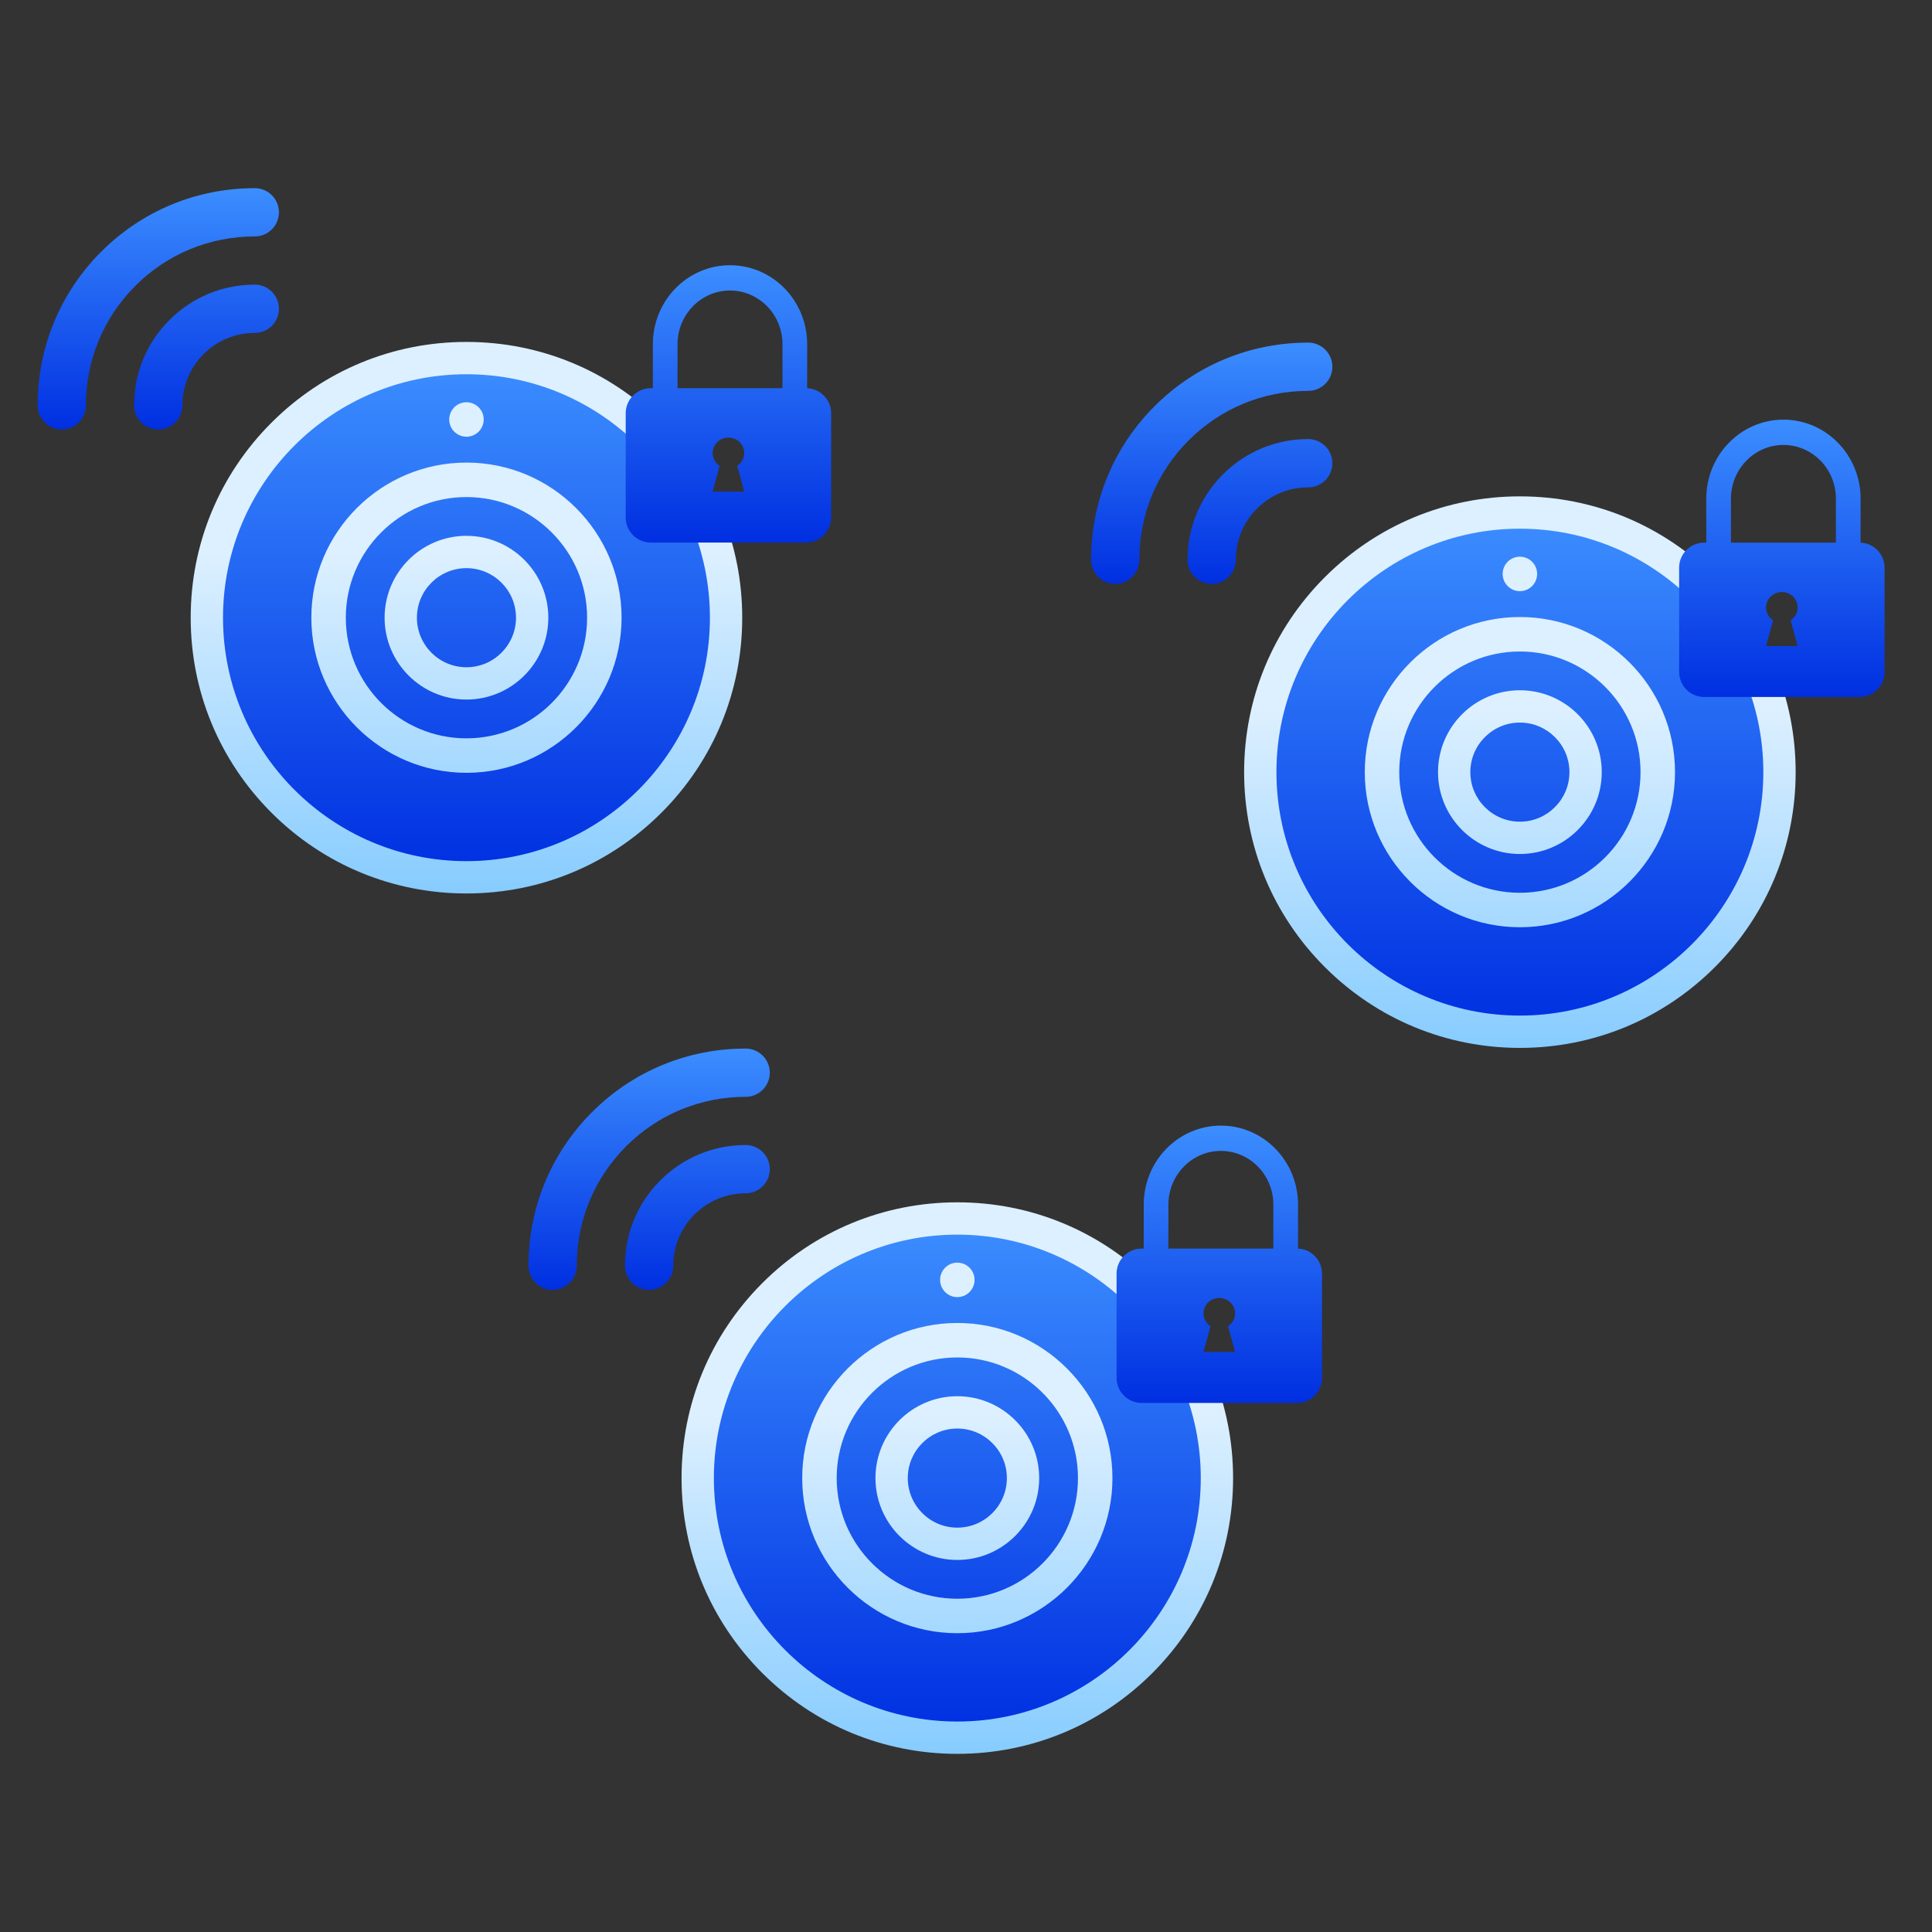 <?xml version="1.0" encoding="UTF-8"?>
<svg width="154px" height="154px" viewBox="0 0 154 154" version="1.1" xmlns="http://www.w3.org/2000/svg" xmlns:xlink="http://www.w3.org/1999/xlink">
    <rect x="0" y="0" width="154" height="154" fill="#333333" stroke="none"/>
    <!-- Generator: Sketch 58 (84663) - https://sketch.com -->
    <title>globaljoin4</title>
    <desc>Created with Sketch.</desc>
    <defs>
        <linearGradient x1="50%" y1="0%" x2="50%" y2="100%" id="linearGradient-1">
            <stop stop-color="#3C8EFF" offset="0%"></stop>
            <stop stop-color="#002FE1" offset="100%"></stop>
        </linearGradient>
        <linearGradient x1="50%" y1="100%" x2="50%" y2="38.054%" id="linearGradient-2">
            <stop stop-color="#87CCFF" offset="0%"></stop>
            <stop stop-color="#DDF0FF" offset="100%"></stop>
        </linearGradient>
        <linearGradient x1="50%" y1="0%" x2="50%" y2="100%" id="linearGradient-3">
            <stop stop-color="#3C8EFF" offset="0%"></stop>
            <stop stop-color="#002FE1" offset="100%"></stop>
        </linearGradient>
    </defs>
    <g id="globaljoin4" stroke="none" stroke-width="1" fill="none" fill-rule="evenodd">
        <g id="Group-5-Copy" transform="translate(3, 15)">
            <g id="Group-4">
                <g id="Senor" transform="translate(12.2, 12.255)">
                    <circle id="Oval" fill="url(#linearGradient-1)" cx="21.981" cy="21.981" r="20.608"></circle>
                    <path d="M21.981,0 C27.853,0 33.373,2.286 37.525,6.438 C41.676,10.59 43.963,16.11 43.963,21.981 C43.963,27.853 41.676,33.373 37.525,37.525 C33.373,41.676 27.853,43.963 21.981,43.963 C16.11,43.963 10.59,41.676 6.438,37.525 C2.286,33.373 0,27.853 0,21.981 C0,16.11 2.286,10.59 6.438,6.438 C10.59,2.286 16.11,0 21.981,0 Z M21.981,2.576 C11.281,2.576 2.576,11.281 2.576,21.981 C2.576,32.682 11.281,41.387 21.981,41.387 C32.682,41.387 41.387,32.682 41.387,21.981 C41.387,11.281 32.682,2.576 21.981,2.576 Z M21.981,9.617 C28.799,9.617 34.346,15.163 34.346,21.981 C34.346,28.799 28.799,34.346 21.981,34.346 C15.163,34.346 9.617,28.799 9.617,21.981 C9.617,15.163 15.163,9.617 21.981,9.617 Z M21.981,12.365 C16.679,12.365 12.365,16.679 12.365,21.981 C12.365,27.284 16.679,31.598 21.981,31.598 C27.284,31.598 31.598,27.284 31.598,21.981 C31.598,16.679 27.284,12.365 21.981,12.365 Z M21.981,15.456 C25.58,15.456 28.507,18.383 28.507,21.981 C28.507,25.58 25.58,28.507 21.981,28.507 C18.383,28.507 15.456,25.58 15.456,21.981 C15.456,18.383 18.383,15.456 21.981,15.456 Z M21.981,18.032 C19.804,18.032 18.032,19.804 18.032,21.981 C18.032,24.159 19.804,25.931 21.981,25.931 C24.159,25.931 25.931,24.159 25.931,21.981 C25.931,19.804 24.159,18.032 21.981,18.032 Z M21.981,4.808 C22.74,4.808 23.355,5.424 23.355,6.182 C23.355,6.941 22.74,7.556 21.981,7.556 C21.223,7.556 20.608,6.941 20.608,6.182 C20.608,5.424 21.223,4.808 21.981,4.808 Z" id="Combined-Shape" fill="url(#linearGradient-2)" fill-rule="nonzero"></path>
                </g>
                <path d="M55.189,6.142 C58.586,6.142 61.34,8.962 61.34,12.441 L61.339,15.947 L61.405,15.95 C62.438,16.026 63.251,16.888 63.251,17.94 L63.251,26.251 C63.251,27.353 62.358,28.246 61.256,28.246 L48.871,28.246 C47.769,28.246 46.875,27.353 46.875,26.251 L46.875,17.94 C46.875,16.838 47.769,15.945 48.871,15.945 L49.038,15.944 L49.039,12.441 C49.039,8.962 51.792,6.142 55.189,6.142 Z M55.063,19.881 C54.368,19.881 53.804,20.432 53.804,21.111 C53.804,21.538 54.026,21.914 54.364,22.134 L54.364,22.134 L53.804,24.187 L56.323,24.187 L55.763,22.134 C56.101,21.914 56.323,21.538 56.323,21.111 C56.323,20.432 55.759,19.881 55.063,19.881 Z M55.189,8.158 C52.929,8.158 51.087,9.995 51.009,12.291 L51.007,12.441 L51.006,15.944 L59.371,15.944 L59.372,12.441 C59.372,10.076 57.499,8.158 55.189,8.158 Z" id="Pad-lock-alt" fill="url(#linearGradient-3)"></path>
                <path d="M14.169,5.065 C10.903,1.799 6.554,0 1.924,0 C0.861,0 -9.77351533e-12,0.861 -9.77351533e-12,1.924 C-9.77351533e-12,2.987 0.861,3.848 1.924,3.848 C5.526,3.848 8.909,5.247 11.448,7.786 C13.987,10.325 15.385,13.707 15.385,17.31 C15.385,18.372 16.247,19.234 17.31,19.234 C18.372,19.234 19.234,18.372 19.234,17.31 C19.234,12.679 17.435,8.331 14.169,5.065 Z M1.924,7.689 C0.861,7.689 -9.77351533e-12,8.551 -9.77351533e-12,9.613 C-9.77351533e-12,10.676 0.861,11.537 1.924,11.537 C3.466,11.537 4.915,12.138 6.006,13.228 C7.096,14.318 7.696,15.768 7.696,17.31 C7.696,18.372 8.558,19.234 9.621,19.234 C10.683,19.234 11.545,18.372 11.545,17.31 C11.545,14.74 10.544,12.324 8.727,10.507 C6.91,8.69 4.494,7.689 1.924,7.689 Z" id="Shape" fill="url(#linearGradient-1)" transform="translate(9.617, 9.617) scale(-1, 1) translate(-9.617, -9.617) "></path>
            </g>
            <g id="Group-4-Copy" transform="translate(83.969, 12.31)">
                <g id="Senor" transform="translate(12.2, 12.255)">
                    <circle id="Oval" fill="url(#linearGradient-1)" cx="21.981" cy="21.981" r="20.608"></circle>
                    <path d="M21.981,0 C27.853,0 33.373,2.286 37.525,6.438 C41.676,10.59 43.963,16.11 43.963,21.981 C43.963,27.853 41.676,33.373 37.525,37.525 C33.373,41.676 27.853,43.963 21.981,43.963 C16.11,43.963 10.59,41.676 6.438,37.525 C2.286,33.373 0,27.853 0,21.981 C0,16.11 2.286,10.59 6.438,6.438 C10.59,2.286 16.11,0 21.981,0 Z M21.981,2.576 C11.281,2.576 2.576,11.281 2.576,21.981 C2.576,32.682 11.281,41.387 21.981,41.387 C32.682,41.387 41.387,32.682 41.387,21.981 C41.387,11.281 32.682,2.576 21.981,2.576 Z M21.981,9.617 C28.799,9.617 34.346,15.163 34.346,21.981 C34.346,28.799 28.799,34.346 21.981,34.346 C15.163,34.346 9.617,28.799 9.617,21.981 C9.617,15.163 15.163,9.617 21.981,9.617 Z M21.981,12.365 C16.679,12.365 12.365,16.679 12.365,21.981 C12.365,27.284 16.679,31.598 21.981,31.598 C27.284,31.598 31.598,27.284 31.598,21.981 C31.598,16.679 27.284,12.365 21.981,12.365 Z M21.981,15.456 C25.58,15.456 28.507,18.383 28.507,21.981 C28.507,25.58 25.58,28.507 21.981,28.507 C18.383,28.507 15.456,25.58 15.456,21.981 C15.456,18.383 18.383,15.456 21.981,15.456 Z M21.981,18.032 C19.804,18.032 18.032,19.804 18.032,21.981 C18.032,24.159 19.804,25.931 21.981,25.931 C24.159,25.931 25.931,24.159 25.931,21.981 C25.931,19.804 24.159,18.032 21.981,18.032 Z M21.981,4.808 C22.74,4.808 23.355,5.424 23.355,6.182 C23.355,6.941 22.74,7.556 21.981,7.556 C21.223,7.556 20.608,6.941 20.608,6.182 C20.608,5.424 21.223,4.808 21.981,4.808 Z" id="Combined-Shape" fill="url(#linearGradient-2)" fill-rule="nonzero"></path>
                </g>
                <path d="M55.189,6.142 C58.586,6.142 61.34,8.962 61.34,12.441 L61.339,15.947 L61.405,15.95 C62.438,16.026 63.251,16.888 63.251,17.94 L63.251,26.251 C63.251,27.353 62.358,28.246 61.256,28.246 L48.871,28.246 C47.769,28.246 46.875,27.353 46.875,26.251 L46.875,17.94 C46.875,16.838 47.769,15.945 48.871,15.945 L49.038,15.944 L49.039,12.441 C49.039,8.962 51.792,6.142 55.189,6.142 Z M55.063,19.881 C54.368,19.881 53.804,20.432 53.804,21.111 C53.804,21.538 54.026,21.914 54.364,22.134 L54.364,22.134 L53.804,24.187 L56.323,24.187 L55.763,22.134 C56.101,21.914 56.323,21.538 56.323,21.111 C56.323,20.432 55.759,19.881 55.063,19.881 Z M55.189,8.158 C52.929,8.158 51.087,9.995 51.009,12.291 L51.007,12.441 L51.006,15.944 L59.371,15.944 L59.372,12.441 C59.372,10.076 57.499,8.158 55.189,8.158 Z" id="Pad-lock-alt" fill="url(#linearGradient-3)"></path>
                <path d="M14.169,5.065 C10.903,1.799 6.554,0 1.924,0 C0.861,0 -9.77351533e-12,0.861 -9.77351533e-12,1.924 C-9.77351533e-12,2.987 0.861,3.848 1.924,3.848 C5.526,3.848 8.909,5.247 11.448,7.786 C13.987,10.325 15.385,13.707 15.385,17.31 C15.385,18.372 16.247,19.234 17.31,19.234 C18.372,19.234 19.234,18.372 19.234,17.31 C19.234,12.679 17.435,8.331 14.169,5.065 Z M1.924,7.689 C0.861,7.689 -9.77351533e-12,8.551 -9.77351533e-12,9.613 C-9.77351533e-12,10.676 0.861,11.537 1.924,11.537 C3.466,11.537 4.915,12.138 6.006,13.228 C7.096,14.318 7.696,15.768 7.696,17.31 C7.696,18.372 8.558,19.234 9.621,19.234 C10.683,19.234 11.545,18.372 11.545,17.31 C11.545,14.74 10.544,12.324 8.727,10.507 C6.91,8.69 4.494,7.689 1.924,7.689 Z" id="Shape" fill="url(#linearGradient-1)" transform="translate(9.617, 9.617) scale(-1, 1) translate(-9.617, -9.617) "></path>
            </g>
            <g id="Group-4-Copy-2" transform="translate(39.127, 68.582)">
                <g id="Senor" transform="translate(12.2, 12.255)">
                    <circle id="Oval" fill="url(#linearGradient-1)" cx="21.981" cy="21.981" r="20.608"></circle>
                    <path d="M21.981,0 C27.853,0 33.373,2.286 37.525,6.438 C41.676,10.59 43.963,16.11 43.963,21.981 C43.963,27.853 41.676,33.373 37.525,37.525 C33.373,41.676 27.853,43.963 21.981,43.963 C16.11,43.963 10.59,41.676 6.438,37.525 C2.286,33.373 0,27.853 0,21.981 C0,16.11 2.286,10.59 6.438,6.438 C10.59,2.286 16.11,0 21.981,0 Z M21.981,2.576 C11.281,2.576 2.576,11.281 2.576,21.981 C2.576,32.682 11.281,41.387 21.981,41.387 C32.682,41.387 41.387,32.682 41.387,21.981 C41.387,11.281 32.682,2.576 21.981,2.576 Z M21.981,9.617 C28.799,9.617 34.346,15.163 34.346,21.981 C34.346,28.799 28.799,34.346 21.981,34.346 C15.163,34.346 9.617,28.799 9.617,21.981 C9.617,15.163 15.163,9.617 21.981,9.617 Z M21.981,12.365 C16.679,12.365 12.365,16.679 12.365,21.981 C12.365,27.284 16.679,31.598 21.981,31.598 C27.284,31.598 31.598,27.284 31.598,21.981 C31.598,16.679 27.284,12.365 21.981,12.365 Z M21.981,15.456 C25.58,15.456 28.507,18.383 28.507,21.981 C28.507,25.58 25.58,28.507 21.981,28.507 C18.383,28.507 15.456,25.58 15.456,21.981 C15.456,18.383 18.383,15.456 21.981,15.456 Z M21.981,18.032 C19.804,18.032 18.032,19.804 18.032,21.981 C18.032,24.159 19.804,25.931 21.981,25.931 C24.159,25.931 25.931,24.159 25.931,21.981 C25.931,19.804 24.159,18.032 21.981,18.032 Z M21.981,4.808 C22.74,4.808 23.355,5.424 23.355,6.182 C23.355,6.941 22.74,7.556 21.981,7.556 C21.223,7.556 20.608,6.941 20.608,6.182 C20.608,5.424 21.223,4.808 21.981,4.808 Z" id="Combined-Shape" fill="url(#linearGradient-2)" fill-rule="nonzero"></path>
                </g>
                <path d="M55.189,6.142 C58.586,6.142 61.34,8.962 61.34,12.441 L61.339,15.947 L61.405,15.95 C62.438,16.026 63.251,16.888 63.251,17.94 L63.251,26.251 C63.251,27.353 62.358,28.246 61.256,28.246 L48.871,28.246 C47.769,28.246 46.875,27.353 46.875,26.251 L46.875,17.94 C46.875,16.838 47.769,15.945 48.871,15.945 L49.038,15.944 L49.039,12.441 C49.039,8.962 51.792,6.142 55.189,6.142 Z M55.063,19.881 C54.368,19.881 53.804,20.432 53.804,21.111 C53.804,21.538 54.026,21.914 54.364,22.134 L54.364,22.134 L53.804,24.187 L56.323,24.187 L55.763,22.134 C56.101,21.914 56.323,21.538 56.323,21.111 C56.323,20.432 55.759,19.881 55.063,19.881 Z M55.189,8.158 C52.929,8.158 51.087,9.995 51.009,12.291 L51.007,12.441 L51.006,15.944 L59.371,15.944 L59.372,12.441 C59.372,10.076 57.499,8.158 55.189,8.158 Z" id="Pad-lock-alt" fill="url(#linearGradient-3)"></path>
                <path d="M14.169,5.065 C10.903,1.799 6.554,0 1.924,0 C0.861,0 -9.77351533e-12,0.861 -9.77351533e-12,1.924 C-9.77351533e-12,2.987 0.861,3.848 1.924,3.848 C5.526,3.848 8.909,5.247 11.448,7.786 C13.987,10.325 15.385,13.707 15.385,17.31 C15.385,18.372 16.247,19.234 17.31,19.234 C18.372,19.234 19.234,18.372 19.234,17.31 C19.234,12.679 17.435,8.331 14.169,5.065 Z M1.924,7.689 C0.861,7.689 -9.77351533e-12,8.551 -9.77351533e-12,9.613 C-9.77351533e-12,10.676 0.861,11.537 1.924,11.537 C3.466,11.537 4.915,12.138 6.006,13.228 C7.096,14.318 7.696,15.768 7.696,17.31 C7.696,18.372 8.558,19.234 9.621,19.234 C10.683,19.234 11.545,18.372 11.545,17.31 C11.545,14.74 10.544,12.324 8.727,10.507 C6.91,8.69 4.494,7.689 1.924,7.689 Z" id="Shape" fill="url(#linearGradient-1)" transform="translate(9.617, 9.617) scale(-1, 1) translate(-9.617, -9.617) "></path>
            </g>
        </g>
    </g>
</svg>